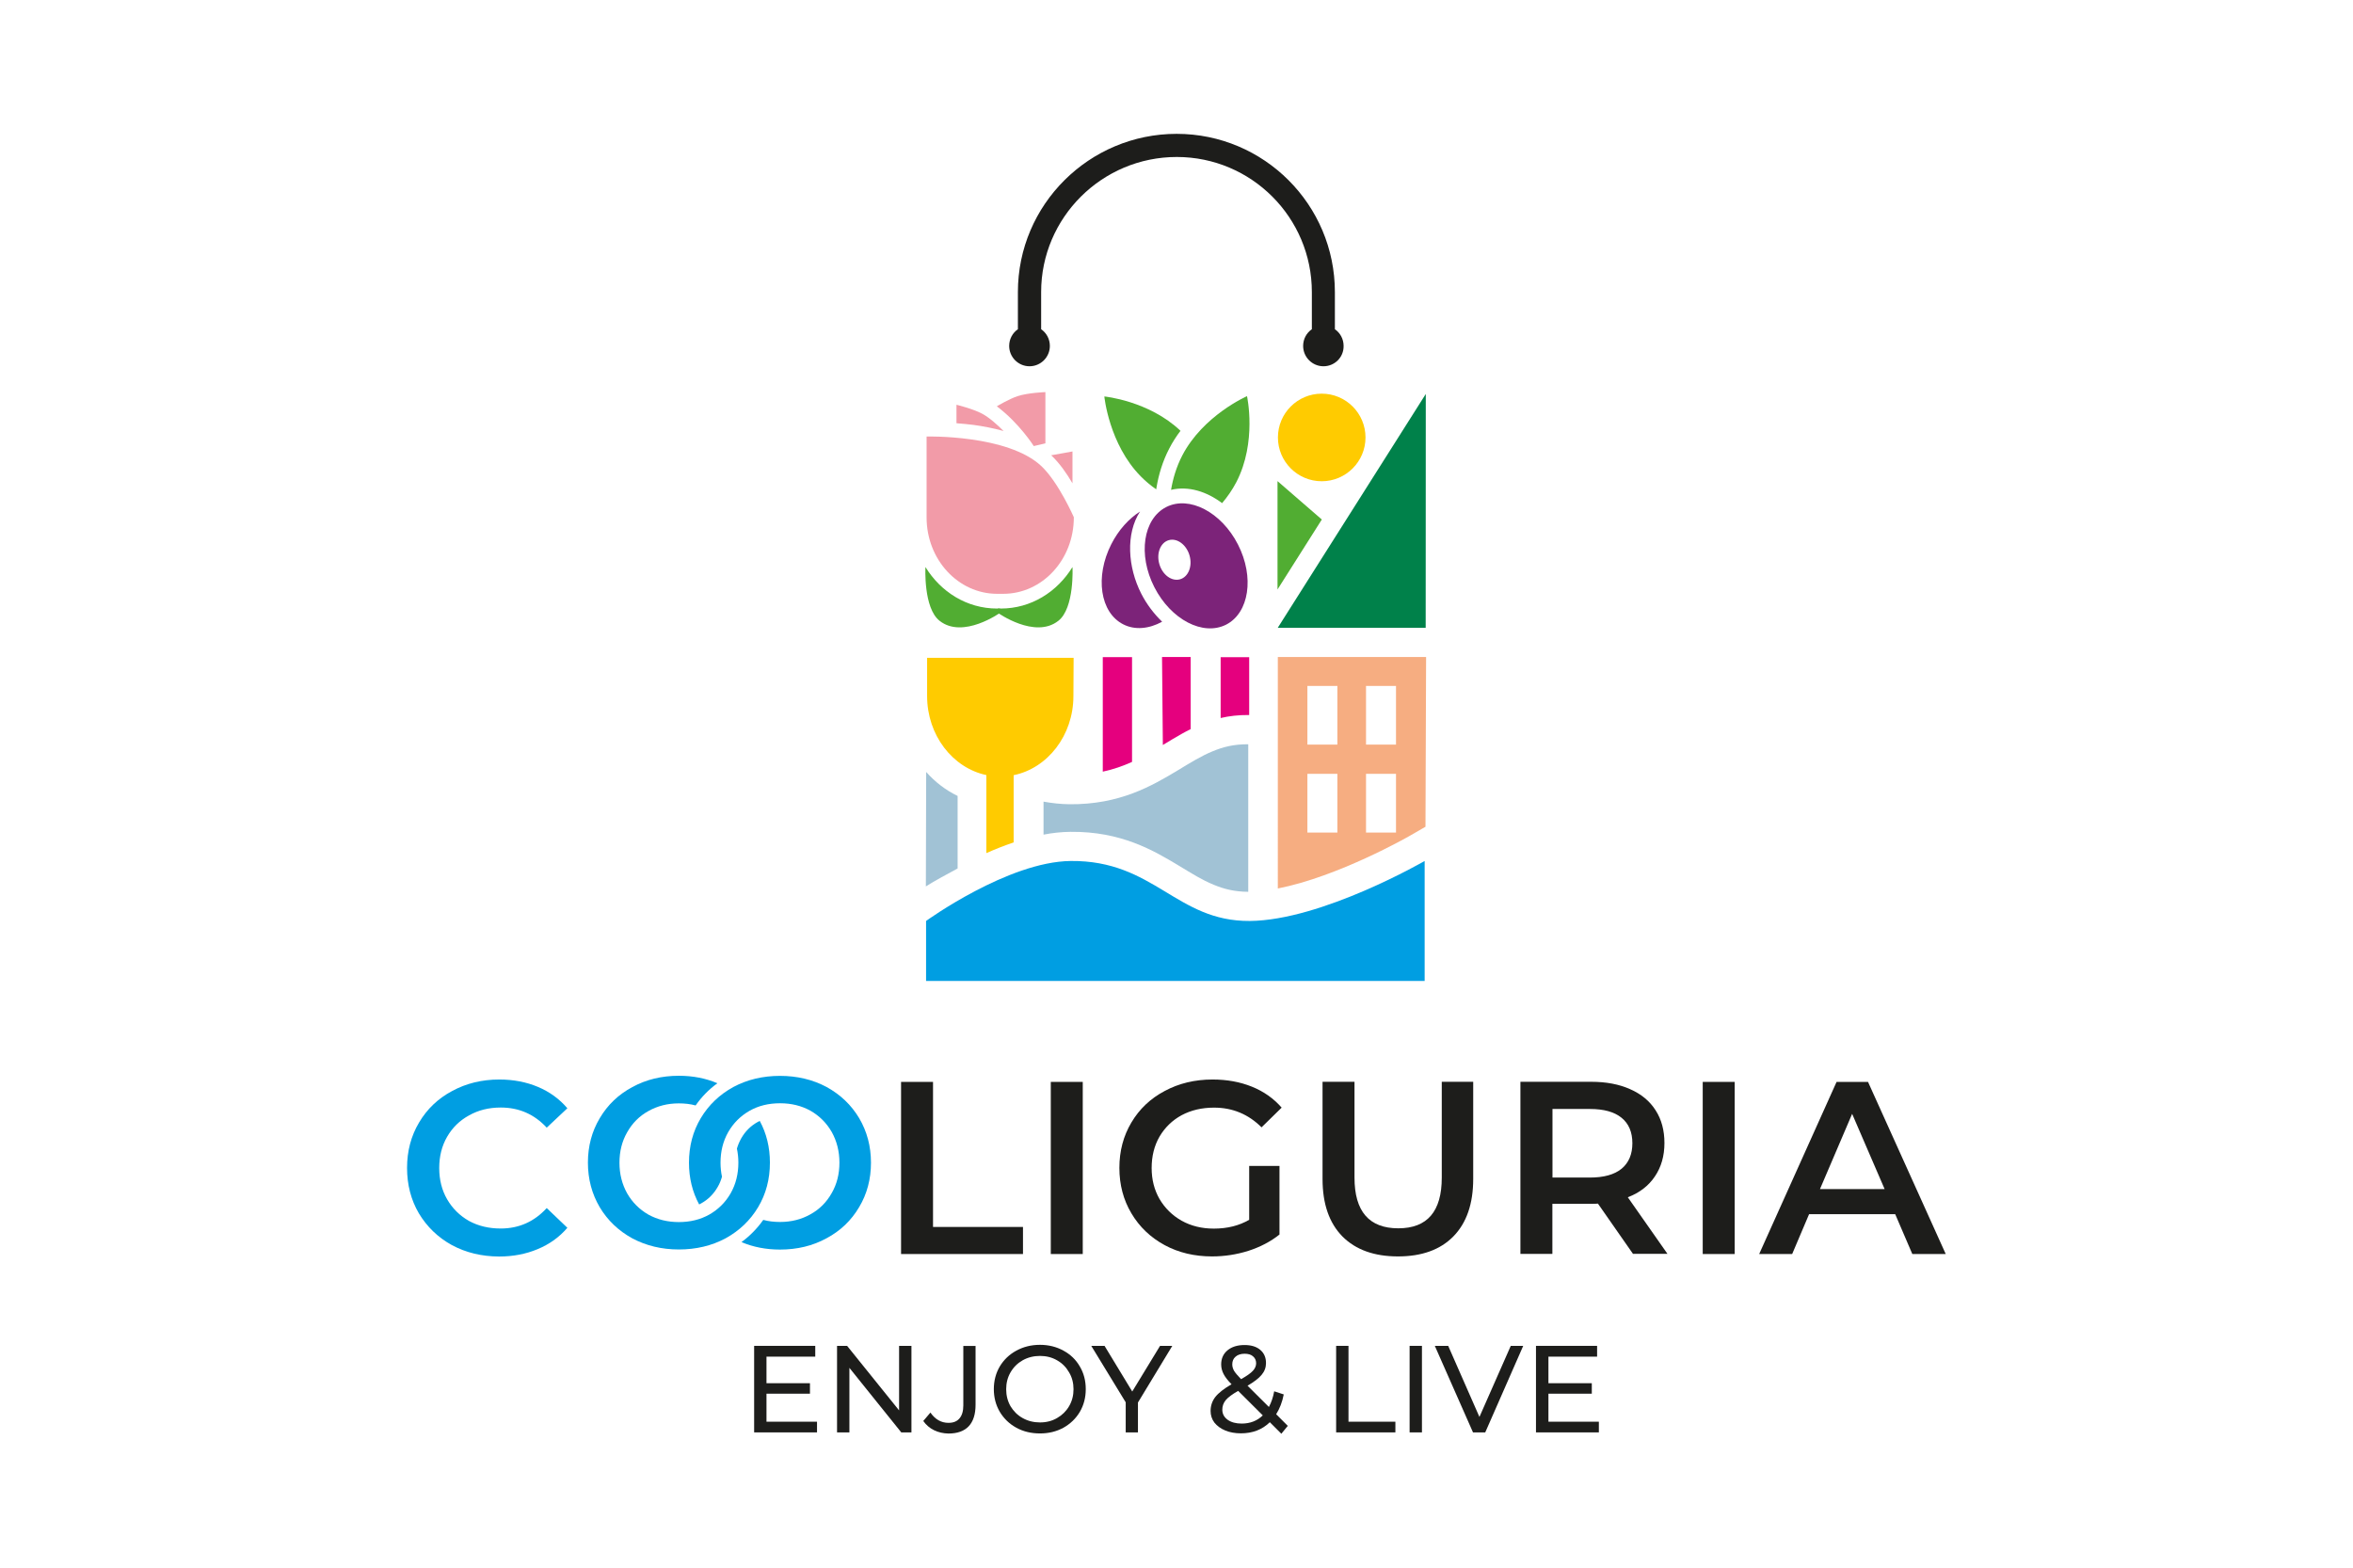 <?xml version="1.0" encoding="utf-8"?>
<!-- Generator: Adobe Illustrator 24.0.1, SVG Export Plug-In . SVG Version: 6.00 Build 0)  -->
<svg version="1.1" id="Livello_1" xmlns="http://www.w3.org/2000/svg" xmlns:xlink="http://www.w3.org/1999/xlink" x="0px" y="0px"
	 viewBox="0 0 2267.7 1510.9" style="enable-background:new 0 0 2267.7 1510.9;" xml:space="preserve">
<style type="text/css">
	.st0{fill-rule:evenodd;clip-rule:evenodd;fill:#009EE2;}
	.st1{fill-rule:evenodd;clip-rule:evenodd;fill:#1D1D1B;}
	.st2{fill-rule:evenodd;clip-rule:evenodd;fill:#7C2379;}
	.st3{fill-rule:evenodd;clip-rule:evenodd;fill:#51AD32;}
	.st4{fill-rule:evenodd;clip-rule:evenodd;fill:#FFCB00;}
	.st5{fill-rule:evenodd;clip-rule:evenodd;fill:#00814A;}
	.st6{fill-rule:evenodd;clip-rule:evenodd;fill:#F29BA8;}
	.st7{fill:#FFCB00;}
	.st8{fill-rule:evenodd;clip-rule:evenodd;fill:#E5007E;}
	.st9{fill-rule:evenodd;clip-rule:evenodd;fill:#F6AD81;}
	.st10{fill:#1D1D1B;}
	.st11{fill:#7C2379;}
	.st12{fill-rule:evenodd;clip-rule:evenodd;fill:#A1C2D5;}
</style>
<g>
	<g>
		<g>
			<path class="st0" d="M683.7,1170.5c8.7-5,15.5-11.8,20.5-20.5c5-8.8,7.4-18.7,7.4-29.5c0-4.7-0.5-9.2-1.4-13.5
				c1-3.5,2.4-6.7,4.1-9.8c3.9-6.9,9.2-12.1,15.8-15.8l2.1-1.1c6.5,12,9.8,25.4,9.8,40.2c0,16-3.8,30.3-11.4,43
				c-7.6,12.7-18.1,22.7-31.4,30c-13.3,7.1-28.3,10.7-44.9,10.7c-16.6,0-31.5-3.6-44.9-10.7c-13.3-7.3-23.8-17.3-31.4-30
				c-7.6-12.9-11.4-27.2-11.4-43c0-15.8,3.8-30.1,11.4-42.8c7.6-12.9,18.1-22.9,31.4-30c13.3-7.3,28.3-10.9,44.9-10.9
				c13.4,0,25.8,2.4,37.1,7.2c-8.2,5.9-15.2,13.1-21,21.4c-5.1-1.4-10.5-2-16.2-2c-10.8,0-20.6,2.5-29.3,7.4
				c-8.7,4.8-15.5,11.6-20.5,20.5c-5,8.7-7.4,18.5-7.4,29.3c0,10.9,2.5,20.7,7.4,29.5c5,8.7,11.8,15.5,20.5,20.5
				c8.7,4.8,18.5,7.2,29.3,7.2C665.2,1177.8,675,1175.4,683.7,1170.5z"/>
			<path class="st0" d="M722.3,1070.6c-8.7,5-15.5,11.8-20.5,20.5c-5,8.8-7.4,18.7-7.4,29.5c0,4.7,0.5,9.2,1.4,13.5
				c-1,3.5-2.3,6.8-4.1,9.8c-3.9,6.9-9.2,12.1-15.8,15.8l-2.1,1.1c-6.5-12-9.8-25.4-9.8-40.2c0-16,3.8-30.3,11.4-43
				c7.6-12.7,18.1-22.7,31.4-30c13.3-7.1,28.3-10.7,44.9-10.7c16.6,0,31.6,3.6,44.9,10.7c13.3,7.3,23.8,17.3,31.4,30
				c7.6,12.9,11.4,27.2,11.4,43c0,15.8-3.8,30.1-11.4,42.8c-7.6,12.9-18.1,22.9-31.4,30c-13.3,7.3-28.3,10.9-44.9,10.9
				c-13.4,0-25.8-2.4-37.1-7.2c8.1-5.9,15.1-13.1,21-21.4c5.1,1.4,10.5,2,16.2,2c10.9,0,20.6-2.5,29.3-7.4
				c8.7-4.8,15.5-11.6,20.5-20.5c5-8.7,7.4-18.4,7.4-29.3c0-10.8-2.5-20.7-7.4-29.5c-5-8.7-11.8-15.5-20.5-20.5
				c-8.7-4.8-18.4-7.2-29.3-7.2C740.7,1063.3,730.9,1065.7,722.3,1070.6z"/>
		</g>
		<g>
			<path class="st0" d="M435.5,1200c-13.4-7.4-24-17.6-31.8-30.6c-7.6-12.9-11.4-27.6-11.4-43.8c0-16.3,3.9-30.9,11.6-43.8
				c7.7-13,18.3-23.1,31.8-30.3c13.6-7.4,28.8-11.1,45.5-11.1c13.6,0,26,2.4,37.2,7.1c11.2,4.7,20.7,11.6,28.4,20.6l-19.9,18.7
				c-12-13-26.8-19.4-44.3-19.4c-11.4,0-21.6,2.5-30.6,7.6c-9,4.9-16,11.8-21.1,20.6c-5.1,8.8-7.6,18.9-7.6,30.1
				c0,11.2,2.5,21.3,7.6,30.1c5.1,8.8,12.1,15.8,21.1,20.9c9,4.9,19.2,7.3,30.6,7.3c17.5,0,32.3-6.6,44.3-19.7l19.9,19
				c-7.7,9-17.3,15.9-28.7,20.6c-11.2,4.7-23.6,7.1-37.2,7.1C464.2,1210.9,449.1,1207.3,435.5,1200z"/>
			<polygon class="st1" points="868.4,1042.7 899.2,1042.7 899.2,1182.5 985.9,1182.5 985.9,1208.6 868.4,1208.6 			"/>
			<rect x="1012.7" y="1042.7" class="st1" width="30.8" height="165.9"/>
			<path class="st1" d="M1203.9,1123.7h29.2v66.1c-8.5,6.8-18.5,12-29.9,15.7c-11.4,3.6-23.1,5.4-35.1,5.4
				c-16.9,0-32.2-3.6-45.7-10.9c-13.6-7.4-24.3-17.6-32-30.6c-7.7-12.9-11.6-27.6-11.6-43.8c0-16.3,3.9-30.9,11.6-43.8
				c7.7-13,18.4-23.1,32-30.3c13.7-7.4,29.1-11.1,46.2-11.1c13.9,0,26.5,2.3,37.9,6.9c11.4,4.6,20.9,11.3,28.7,20.2l-19.4,19
				c-12.6-12.6-27.9-19-45.7-19c-11.7,0-22.1,2.4-31.3,7.3c-9,4.9-16.1,11.8-21.3,20.6c-5.1,8.8-7.6,19-7.6,30.3
				c0,11.1,2.5,21,7.6,29.9c5.2,8.8,12.3,15.8,21.3,20.9c9.2,5.1,19.5,7.6,31,7.6c13,0,24.3-2.8,34.1-8.5V1123.7z"/>
			<path class="st1" d="M1293.8,1191.7c-12.8-13-19.2-31.4-19.2-55.5v-93.6h30.8v92.4c0,32.5,14.1,48.8,42.2,48.8
				c28,0,41.9-16.3,41.9-48.8v-92.4h30.3v93.6c0,24-6.4,42.5-19.2,55.5c-12.6,12.8-30.4,19.2-53.3,19.2
				C1324.4,1210.9,1306.6,1204.5,1293.8,1191.7z"/>
			<path class="st1" d="M1573.9,1208.6L1540,1160c-1.4,0.2-3.6,0.2-6.4,0.2h-37.5v48.3h-30.8v-165.9h68.3c14.4,0,26.9,2.4,37.4,7.1
				c10.7,4.7,19,11.5,24.6,20.4c5.7,8.8,8.5,19.4,8.5,31.5c0,12.5-3.1,23.2-9.2,32.2c-6,9-14.7,15.7-26.1,20.1l38.2,54.5H1573.9z
				 M1562.8,1077.3c-7-5.7-17.1-8.5-30.6-8.5h-36v66.1h36c13.4,0,23.6-2.8,30.6-8.5c7-5.8,10.4-14.1,10.4-24.6
				C1573.2,1091.1,1569.7,1082.9,1562.8,1077.3z"/>
			<rect x="1641" y="1042.7" class="st1" width="30.8" height="165.9"/>
			<path class="st1" d="M1826.5,1170.2h-83l-16.3,38.4h-31.8l74.6-165.9h30.3l74.9,165.9h-32.2L1826.5,1170.2z M1816.3,1146
				l-31.3-72.5l-31,72.5H1816.3z"/>
		</g>
	</g>
	<g>
		<polygon class="st1" points="787.4,1370.2 787.4,1380.5 726.8,1380.5 726.8,1297.1 785.7,1297.1 785.7,1307.5 738.7,1307.5 
			738.7,1333.1 780.6,1333.1 780.6,1343.2 738.7,1343.2 738.7,1370.2 		"/>
		<polygon class="st1" points="878.4,1297.1 878.4,1380.5 868.6,1380.5 818.6,1318.3 818.6,1380.5 806.7,1380.5 806.7,1297.1 
			816.4,1297.1 866.5,1359.3 866.5,1297.1 		"/>
		<path class="st1" d="M900.2,1378.4c-4.3-2.1-7.7-5.1-10.4-8.9l6.9-8.1c4.6,6.6,10.4,9.9,17.4,9.9c4.7,0,8.2-1.4,10.6-4.3
			c2.5-2.9,3.7-7.1,3.7-12.6v-57.2h11.8v56.6c0,9.2-2.2,16.2-6.7,20.9c-4.4,4.6-10.9,6.9-19.4,6.9
			C909.2,1381.5,904.5,1380.5,900.2,1378.4z"/>
		<path class="st1" d="M979.5,1376c-6.8-3.7-12.1-8.9-16-15.4c-3.8-6.5-5.7-13.8-5.7-21.8c0-8,1.9-15.3,5.7-21.8
			c3.9-6.5,9.2-11.6,16-15.3c6.8-3.7,14.3-5.6,22.8-5.6c8.3,0,15.9,1.9,22.6,5.6c6.8,3.7,12,8.7,15.8,15.3
			c3.8,6.4,5.7,13.7,5.7,21.8c0,8.1-1.9,15.4-5.7,21.9c-3.8,6.4-9.1,11.5-15.8,15.3c-6.8,3.7-14.3,5.5-22.6,5.5
			C993.8,1381.5,986.2,1379.7,979.5,1376z M1018.7,1366.7c4.9-2.8,8.8-6.6,11.6-11.4c2.9-4.9,4.3-10.4,4.3-16.4
			c0-6-1.4-11.5-4.3-16.3c-2.8-4.9-6.6-8.8-11.6-11.6c-4.8-2.8-10.3-4.2-16.4-4.2c-6.1,0-11.7,1.4-16.7,4.2
			c-4.9,2.8-8.8,6.6-11.7,11.6c-2.8,4.8-4.2,10.3-4.2,16.3c0,6,1.4,11.5,4.2,16.4c2.9,4.8,6.8,8.7,11.7,11.4
			c5,2.8,10.6,4.2,16.7,4.2C1008.4,1370.9,1013.9,1369.5,1018.7,1366.7z"/>
		<polygon class="st1" points="1096.7,1351.7 1096.7,1380.5 1084.9,1380.5 1084.9,1351.5 1051.7,1297.1 1064.5,1297.1 
			1091.2,1341.1 1118,1297.1 1129.8,1297.1 		"/>
		<path class="st1" d="M1234.9,1381.8l-11.1-11.1c-7.4,7.2-16.7,10.7-27.9,10.7c-5.6,0-10.6-0.9-15-2.7c-4.4-1.8-7.9-4.4-10.5-7.6
			c-2.5-3.3-3.7-7.1-3.7-11.3c0-5.1,1.6-9.6,4.6-13.5c3.2-4,8.4-8,15.6-12.2c-3.7-3.7-6.2-7-7.7-9.9c-1.5-2.9-2.3-6-2.3-9.2
			c0-5.6,2-10.2,6.1-13.6c4.1-3.4,9.6-5.1,16.4-5.1c6.4,0,11.4,1.5,15.1,4.6c3.7,3.1,5.6,7.3,5.6,12.8c0,4.2-1.4,8-4.2,11.3
			c-2.7,3.3-7.2,6.8-13.6,10.5l20.6,20.5c2.4-4.5,4.1-9.6,5.1-15.1l9.2,3c-1.4,7.3-3.9,13.7-7.3,19.1l11.2,11.2L1234.9,1381.8z
			 M1190.7,1307.6c-2.1,1.8-3.1,4.3-3.1,7.3c0,2.2,0.6,4.2,1.7,6.2c1.2,2,3.5,4.7,6.8,8.1c5.5-3.1,9.3-5.8,11.3-8
			c2.1-2.2,3.2-4.7,3.2-7.3c0-2.8-1-5-3-6.7c-1.9-1.7-4.6-2.5-8.1-2.5C1195.8,1304.7,1192.8,1305.7,1190.7,1307.6z M1217,1364.1
			l-23.7-23.6c-5.7,3.2-9.7,6.2-12,8.9c-2.2,2.7-3.3,5.8-3.3,9.2c0,4,1.7,7.2,5.1,9.7c3.5,2.5,8,3.7,13.6,3.7
			C1204.9,1372,1211.7,1369.3,1217,1364.1z"/>
		<polygon class="st1" points="1287.7,1297.1 1299.6,1297.1 1299.6,1370.2 1344.8,1370.2 1344.8,1380.5 1287.7,1380.5 		"/>
		<rect x="1358.5" y="1297.1" class="st1" width="11.9" height="83.4"/>
		<polygon class="st1" points="1468,1297.1 1431.4,1380.5 1419.6,1380.5 1382.8,1297.1 1395.7,1297.1 1425.8,1365.6 1456,1297.1 		
			"/>
		<polygon class="st1" points="1540.9,1370.2 1540.9,1380.5 1480.3,1380.5 1480.3,1297.1 1539.2,1297.1 1539.2,1307.5 
			1492.3,1307.5 1492.3,1333.1 1534.1,1333.1 1534.1,1343.2 1492.3,1343.2 1492.3,1370.2 		"/>
	</g>
	<g>
		<path class="st2" d="M1117.3,543.6c-3-10.4,1.1-20.7,9.1-23c8-2.3,17,4.3,20,14.7c3,10.4-1.1,20.7-9.1,23
			C1129.2,560.6,1120.3,554,1117.3,543.6z M1181.7,602c-22.3,11.3-53.2-4.8-69.2-36.1c-16-31.3-10.8-65.8,11.4-77.2
			c22.2-11.3,53.2,4.8,69.2,36.1C1209.1,556.1,1203.9,590.6,1181.7,602z"/>
		<path class="st3" d="M1177.8,484.9c-14.8-11.1-32.3-16.8-49.2-12.8c1.8-10.7,5.1-22.1,10.8-33.1c20.1-38.7,62.4-57.2,62.4-57.2
			s9.8,44.2-10.3,82.9C1187.6,472.2,1182.9,478.9,1177.8,484.9z"/>
		<polygon class="st3" points="1231.2,568.1 1231.2,463.7 1273.9,500.7 		"/>
		<path class="st4" d="M1231.6,421.6c0-23.3,18.9-42.2,42.2-42.2c23.3,0,42.2,18.9,42.2,42.2c0,23.3-18.9,42.2-42.2,42.2
			C1250.5,463.8,1231.6,444.9,1231.6,421.6z"/>
		<polygon class="st5" points="1374,605.1 1231.4,605.1 1374.1,379.7 		"/>
		<path class="st6" d="M1035,498.7l-0.1,0c0,40.7-30.4,73.6-68,73.6H961c-37.6,0-68-33-68-73.6v-78c0,0,78.3-2,110.7,28.6
			C1020.3,465,1035,498.7,1035,498.7z"/>
		<path class="st7" d="M1034.7,634l-0.2,36.8c0,38-24.9,69.6-57.6,76.3v64.8c-9.2,3.1-18,6.6-26.3,10.3V747
			c-32.5-6.9-57.1-38.4-57.1-76.2V634H1034.7z"/>
		<path class="st6" d="M921.8,407.9v-17.8c0,0,15.7,3.8,24.7,8.6c7.1,3.8,14.8,10.8,20.7,16.7c-10.1-2.8-20.2-4.7-29.1-5.9
			C933,408.9,927.4,408.3,921.8,407.9z"/>
		<path class="st6" d="M1013.4,439.1l-0.4-0.3l20.6-3.7l0,30.7C1028.2,456.6,1021.2,446.4,1013.4,439.1z"/>
		<path class="st6" d="M980.7,381.8c10-3.3,26.8-3.9,26.8-3.9v49.4l-11.2,2.6c0,0-14-22.1-35.6-38.3
			C960.8,391.5,972.5,384.5,980.7,381.8z"/>
		<path class="st8" d="M1091,734.3c-8.6,3.9-17.9,7.2-28.2,9.4V633.3h28.2V734.3z M1147.5,702.7c-3,1.5-5.9,3-8.7,4.6
			c-6.1,3.4-12.1,7.1-18.1,10.7l-0.8-84.8h27.6V702.7z M1203.9,633.3v55.8c-10.5-0.1-19.4,1-27.5,2.9v-58.6H1203.9z"/>
		<path class="st9" d="M1316.5,745.8h28.9v56.6h-28.9V745.8z M1260,745.8h28.9v56.6H1260V745.8z M1316.5,661.1h28.9v56.5h-28.9
			V661.1z M1260,661.1h28.9v56.5H1260V661.1z M1373.8,796.8l-14.9,8.6c-1.5,0.9-69.1,39.5-127.4,50.9V633.2h142.9L1373.8,796.8z"/>
		<path class="st10" d="M1275.5,353c-10.8,0-19.6-8.8-19.6-19.6c0-6.7,3.3-12.6,8.4-16.1v-35.8c0-71.9-58.3-130.2-130.2-130.2
			c-72,0-130.7,58.4-130.7,130.2v35.8c5.1,3.5,8.4,9.4,8.4,16.1c0,10.8-8.8,19.6-19.6,19.6c-10.8,0-19.6-8.8-19.6-19.6
			c0-6.7,3.3-12.6,8.4-16.1v-35.8c0-84.3,68.8-152.5,153-152.5c84.2,0,152.5,68.3,152.5,152.5v35.8c5.1,3.5,8.4,9.4,8.4,16.1
			C1295.1,344.3,1286.3,353,1275.5,353z"/>
		<path class="st11" d="M1082.5,601.7c-22.3-11.3-27.4-45.9-11.5-77.2c7-13.8,16.9-24.6,27.7-31.5c-13.9,21.4-11.9,53.6,1.2,79.2
			c5.1,10,12.1,19.3,20.1,27C1107.4,606.1,1093.8,607.5,1082.5,601.7z"/>
		<path class="st3" d="M1114.3,471.6c-5.2-3.6-10.2-7.7-14.9-12.5c-30.6-31-35.1-77-35.1-77s42.9,4.1,73.4,33.1
			c-4,5.2-7.7,11-10.9,17.2c-6.5,12.5-10.2,25.4-12.2,37.3L1114.3,471.6z"/>
		<path class="st12" d="M1203,717.3c-14-0.1-24.3,2.6-34.4,6.8c-5.6,2.3-10.8,5-16,7.9c-5.8,3.3-11.6,6.8-17.3,10.3
			c-25.1,15.1-56.2,33.3-104.7,32.8c-8.3-0.1-16.5-1-24.9-2.5v31.8c8.7-1.7,17.3-2.6,26-2.7c48.6-0.5,79.7,17.7,104.7,32.8
			c5.8,3.5,11.5,7,17.3,10.3c5.1,2.9,10.4,5.6,16,7.9c9.9,4.1,19.8,6.7,33.3,6.8V717.3z"/>
		<path class="st0" d="M892.5,887.6c0,0,78.9-57.2,139.4-57.8c80.5-0.8,101.6,58.3,172.5,57.8c69.5-0.5,168.6-57.8,168.6-57.8v115.6
			H892.5L892.5,887.6z"/>
		<path class="st12" d="M892.3,854.3l0.3-110.3c8.5,9.6,18.7,17.5,30.3,23.1V837C913,842.5,901.1,848.6,892.3,854.3z"/>
		<path class="st3" d="M891.9,546.5c14.7,23.9,39.8,40,69.1,40h3v4c0,0-35.9,25.7-58.5,7.8C889.8,586,891.9,546.5,891.9,546.5z"/>
		<path class="st3" d="M1033.6,546.5c-14.7,23.9-39.8,40-69.1,40h-3v4c0,0,35.9,25.7,58.5,7.8C1035.7,586,1033.6,546.5,1033.6,546.5
			z"/>
	</g>
</g>
</svg>
